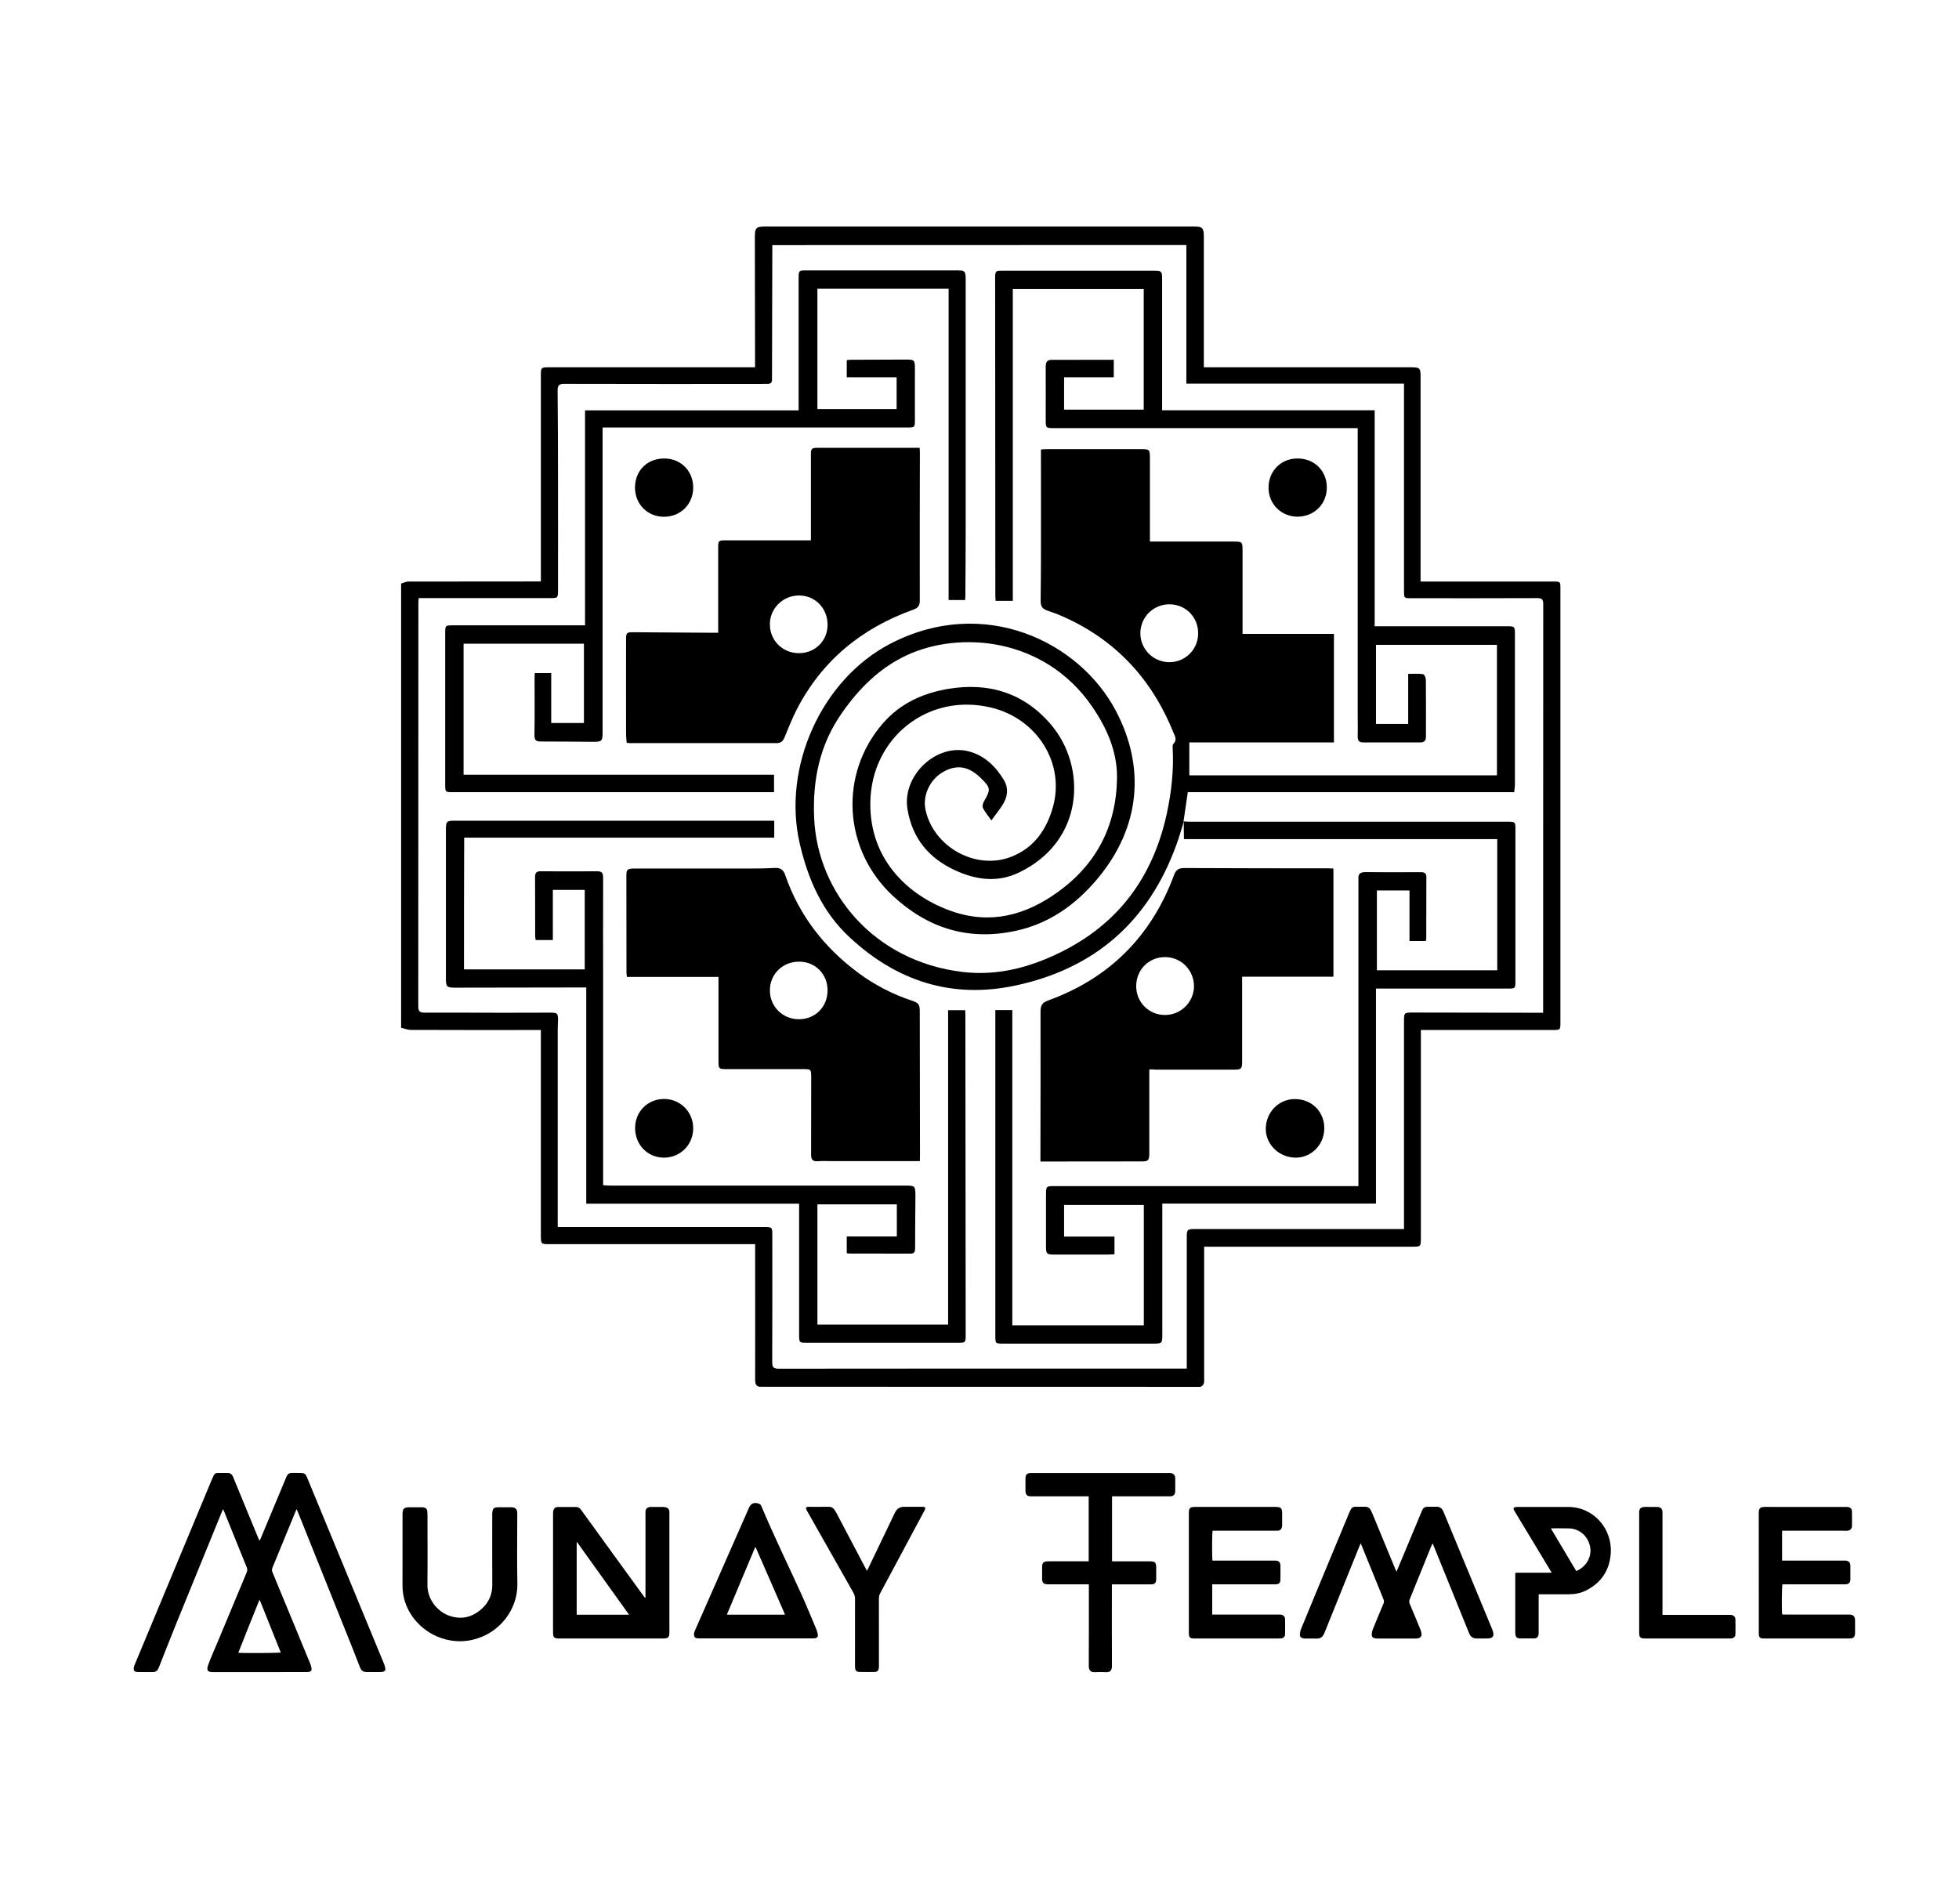 <?xml version="1.0" encoding="UTF-8"?>
<!DOCTYPE svg PUBLIC '-//W3C//DTD SVG 1.0//EN'
          'http://www.w3.org/TR/2001/REC-SVG-20010904/DTD/svg10.dtd'>
<svg height="1875" viewBox="0 0 1928.93 1874.93" width="1929" xmlns="http://www.w3.org/2000/svg" xmlns:xlink="http://www.w3.org/1999/xlink"
><g
  ><g
    ><g
      ><g
        ><path d="M747.56,1365.58c-3.8-1-4-3.9-4-7.2c0.1-42.2,0-84.4,0-126.6c0-2,0-4,0-6.6c-2.6,0-4.6,0-6.7,0c-65.3,0-130.6,0-195.9,0 c-8.2,0-8.4-0.3-8.4-8.4c0-65.3,0-130.6,0-195.9c0-2,0-4,0-6.6c-2.6,0-4.6,0-6.6,0c-40.5,0-81,0.1-121.4-0.1 c-3.2,0-6.4-1.4-9.6-2.1c0-145.8,0-291.6,0-437.4c2.4-0.7,4.8-2,7.1-2c41.2-0.1,82.4-0.1,123.5-0.1c2.1,0,4.1,0,7,0 c0-2.4,0-4.5,0-6.6c0-65.3,0-130.6,0-195.9c0-8.3,0.1-8.4,8.4-8.4c65.3,0,130.6,0,195.9,0c2,0,4.1,0,6.6,0c0-2.5,0-4.5,0-6.5 c-0.1-40.2-0.1-80.3-0.2-120.5c0-10.7,0.9-11.6,11.3-11.6c140.1,0,280.2,0,420.3,0c9.4,0,10.5,1.1,10.5,10.8 c0,40.2,0,80.3,0,120.5c0,2.2,0,4.4,0,7.3c2.4,0,4.4,0,6.4,0c65.8,0,131.7,0,197.5,0c8.8,0,9.5,0.7,9.5,9.3 c0,65,0,129.9,0,194.9c0,2,0,4.1,0,6.8c2.4,0,4.4,0,6.4,0c41.5,0,83.1,0,124.6,0c6.6,0,6.7,0.1,6.7,6.6c0,142.7,0,285.4,0,428 c0,6.8-0.2,7-7.4,7c-41,0-82,0-123,0c-2.1,0-4.1,0-7,0c0,2.2,0,4.2,0,6.2c0,66,0,132,0,198c0,9.2,0,9.2-9,9.2 c-65.5,0-131,0-196.4,0c-2.4,0-4.8,0-8,0c0,2.6,0,4.8,0,6.9c0,40.7,0,81.3,0,122c0,3.5,0.7,7.3-3.6,9.1 C1037.06,1365.58,892.26,1365.58,747.56,1365.58z M760.46,241.38c0,2.2,0,3.7,0,5.2c-0.1,40.8-0.2,81.7-0.3,122.5 c0,1.5-0.1,3.1,0,4.6c0.1,3.1-1.4,4.4-4.4,4.3c-1.9-0.1-3.8,0.1-5.7,0.1c-64.8,0-129.6,0.1-194.4-0.1c-5.5,0-6.6,1.7-6.6,6.7 c0.3,30.1,0.4,60.3,0.4,90.4c0.1,35.3,0,70.6,0,106c0,7.8-0.2,7.9-8.2,7.9c-40.8,0-81.7,0-122.5,0c-2,0-4,0-6.5,0 c-0.1,2.2-0.3,3.9-0.3,5.6c0,132.2,0,264.4-0.1,396.5c0,5,1.7,6.1,6.2,6.1c26-0.1,52,0.1,78.1,0.1c15.5,0,31-0.1,46.5-0.1 c6,0,6.8,0.8,6.8,7c0,3.3-0.3,6.5-0.3,9.8c0,62.9,0,125.8,0,188.7c0,1.8,0,3.6,0,5.6c2.9,0,5,0,7,0c65.5,0,131,0,196.5,0 c7.5,0,7.8,0.2,7.8,7.8c0,41.7,0.1,83.4-0.1,125.1c0,5.2,1.2,6.6,6.5,6.6c131.8-0.2,263.7-0.1,395.5-0.1c1.8,0,3.7,0,6.2,0 c0-2.5,0-4.6,0-6.6c0-40.5,0-81,0-121.5c0-9.2,0.1-9.3,9.2-9.3c66.2,0,132.4,0,198.5,0c2,0,4,0,6.2,0c0-2.8,0-4.9,0-6.9 c0-65.8,0-131.7,0-197.5c0-8.6,0.1-8.8,8.6-8.8c40.7,0.1,81.3,0.1,122,0.2c2,0,4,0,6.4,0c0-2.4,0-4.1,0-5.8 c0-132.2,0-264.4,0.1-396.5c0-4.7-1.2-6.1-6-6c-41.2,0.2-82.4,0.1-123.6,0.1c-7.5,0-7.5,0-7.5-7.4c0-65.7,0-131.3,0-197 c0-2,0-4,0-6.9c-71.6,0-142.7,0-214.3,0c0-45.9,0-91,0-136.5C1032.16,241.38,896.66,241.38,760.46,241.38z"
          /><path d="M1165.66,808.78c-2.4,7.7-4.5,15.5-7.3,23c-27.2,75.2-79.8,121.7-158,138.6c-63,13.6-117.5-4.2-164-47.6 c-26.8-24.9-40.8-57.1-48.9-92.1c-17.4-75.1,21.3-161.5,89.2-196.8c92.1-47.8,186.4-2.3,222.4,66.7 c28.4,54.4,24.5,113.4-18.4,164.7c-21.5,25.7-47.6,44.3-80.8,51.4c-46.4,9.9-86.3-2.5-120.8-34.6 c-48.8-45.5-53.2-119.8-9.6-169.9c17-19.5,39-29.5,64-33.8c40.4-6.8,75.2,4.1,101.7,35.5c34.6,40.9,33.3,114.2-32,145.4 c-21.1,10.1-42.1,7.2-62.8-2.3c-25.9-12-42-31.4-46.8-60c-5.6-33.5,29-66.1,61.4-56.8c15.1,4.3,25.8,15,33.7,28.2 c4.1,6.9,3.7,14.9-0.1,21.8c-3.2,5.9-7.7,11.1-12.4,17.7c-3.5-5-6.4-8.4-8.3-12.2c-0.8-1.6-0.1-4.7,1-6.5 c6.8-11.7,6.7-13.4-3-22.9c-12-11.8-23.5-13.7-36.9-6.3c-13.3,7.4-20.8,23.4-17.6,37.7c8.1,36.8,50.1,59.8,84.9,45.8 c22.2-8.8,34.5-27,40.6-49.1c11.8-42.9-15.6-86.5-60.5-97.5c-62.3-15.3-118.7,29.5-119.4,93.7c-0.7,57.6,39.4,92.5,80.1,106.7 c38.1,13.3,72.6,4.1,104.3-18.7c38.3-27.5,57.8-65.2,58.5-112.3c0.3-26.2-9.9-49.2-24.5-70.5c-47.1-68.6-130.9-74.7-182.6-50.5 c-26.8,12.5-46.9,32.7-63.7,56.7c-22,31.3-29.1,66.2-27.4,103.8c3.4,73.4,58.9,140.8,145.9,151.3c34.1,4.1,65.9-4.2,96.4-19.2 c57.5-28.2,91.4-74.6,104.9-136.6c4.6-21.3,7-42.8,5.8-64.6c-0.1-1.3-0.2-3.2,0.6-4c4.2-4.2,1.5-8.1-0.2-12.1 c-21.9-54-59.2-93-113.2-115.5c-3-1.3-6.2-2.2-9.2-3.3c-6.7-2.3-8.1-4.3-8-11.4c0.1-12.6,0.3-25.1,0.3-37.7c0.1-35,0-70,0-105 c0-1.5,0-3.1,0-5.1c1.9-0.1,3.6-0.3,5.2-0.3c31.2,0,62.4,0,93.6,0c8,0,8.5,0.5,8.5,8.5c0,27.2,0,54.4,0,82.5c1.9,0,3.8,0,5.6,0 c25.7,0,51.4,0,77,0c8.2,0,8.6,0.4,8.6,8.4c0,25.5,0,51,0,76.5c0,1.8,0,3.7,0,6c30.3,0,60,0,90,0c0,35.8,0,71,0,106.9 c-47.5,0-94.7,0-142.4,0c0,11.1,0,21.5,0,32.4c101,0,201.8,0,302.9,0c0-42.6,0-85.4,0-128.5c-39.7,0-79.3,0-119.1,0 c0,26,0,51.8,0,77.9c10.5,0,20.8,0,31.7,0c0-16.2,0-32.4,0-49.3c5.2,0,10-0.4,14.7,0.3c1.2,0.2,2.7,3.4,2.7,5.3 c0.2,15.3,0.1,30.7,0.1,46c0,3.5,0,6.9,0,10.3c0,3.5-1.5,5.6-5.2,5.6c-19,0-37.9,0-56.9,0c-3.7,0-5.1-1.9-5.1-5.5 c0.2-6.9,0-13.8,0-20.7c0-92.2,0-184.4,0-276.6c0-2,0-4.1,0-6.7c-2.7,0-4.9,0-7.1,0c-97.2,0-194.4,0-291.6,0 c-8.5,0-8.5,0-8.5-8.7c0-17.2,0.1-34.5,0-51.7c0-3.8,1-6.8,5.2-6.8c20.5-0.1,41-0.1,61.8-0.1c0,5.8,0,11.2,0,17.2 c-16.1,0-32.4,0-48.9,0c0,10.9,0,21.1,0,31.9c26,0,52.1,0,78.4,0c0-39.5,0-79,0-118.7c-42.9,0-85.5,0-128.9,0 c0,102.3,0,204.6,0,307c-6,0-11.3,0-16.9,0c-0.1-1.6-0.3-3.1-0.3-4.6c-0.1-104.3-0.1-208.5-0.2-312.8c0-7.4,0.2-7.6,7.4-7.6 c49.6,0,99.3,0,148.9,0c7.7,0,8.1,0.4,8.1,8.2c0,40.8,0,81.7,0,122.5c0,2,0,4.1,0,6.6c69.9,0,139.3,0,209.3,0 c0,71,0,141.6,0,212.7c2.7,0,4.8,0,6.8,0c41.4,0,82.7,0,124.1,0c6.8,0,7.2,0.5,7.2,7.4c0,49.3,0,98.6,0,147.9 c0,2.5-0.4,5.1-0.7,8.1c-107.2,0-214.1,0-321.4,0c-1.4,9.8-2.8,19.2-4.2,28.7L1165.66,808.78z M1152.06,595.08 c-15.9-0.3-28.8,12-29.2,27.9c-0.3,15.8,12.2,28.8,28.1,29.1c15.7,0.2,28.4-12,28.8-27.7 C1180.16,608.18,1167.96,595.38,1152.06,595.08z"
          /><path d="M707.16,623.08c0-3.5,0-6.4,0-9.3c0-25,0-50,0-74.9c0-6.3,0.5-6.8,6.8-6.8c26,0,52,0,78.1,0c1.9,0,3.8,0,6.4,0 c0-2.1,0-4,0-5.8c0-26,0-52,0-78.1c0-6.6,0.5-7.2,7-7.2c31.9,0,63.8,0,95.6,0c1.4,0,2.7,0,4.5,0c0.1,1.9,0.2,3.6,0.2,5.2 c-0.1,48.4-0.2,96.8-0.1,145.3c0,5-1.9,7.3-6.5,8.9c-50.7,18.2-89.8,50-114.7,98.4c-4.5,8.8-8.2,18.2-12,27.4 c-1.5,3.6-3.6,5.6-7.6,5.6c-48.4,0-96.8,0-145.3,0c-0.7,0-1.3-0.2-2.5-0.4c-0.2-2.7-0.6-5.3-0.6-8c-0.1-31.2,0-62.4,0-93.6 c0-6.7,0.5-7.3,7.4-7.2c25,0.1,49.9,0.3,74.9,0.5C701.26,623.08,703.86,623.08,707.16,623.08z M814.86,614.38 c-0.4-16.2-13-28.4-28.9-28c-15.7,0.5-28.1,13.2-27.9,28.7c0.2,16.2,13.1,28.5,29.4,28.1 C803.36,642.78,815.26,630.28,814.86,614.38z"
          /><path d="M1131.66,1053.08c0,9.9,0,19,0,28.1c0,18.3,0,36.5,0,54.8c0,6.3-1.1,7.7-7,7.7c-33.1,0.1-66.2,0.1-100.2,0.1 c0-3.2,0-5.9,0-8.5c0.1-46.5,0.2-93.1,0.1-139.6c0-5.5,1.8-8.4,7-10.3c60.7-21.9,102.1-63.4,124.5-123.8 c1.8-4.9,4.4-6.8,9.9-6.8c47.2,0.3,94.4,0.2,141.7,0.3c1.7,0,3.4,0.2,5.3,0.2c0,35.6,0,70.8,0,106.5c-29.8,0-59.4,0-89.9,0 c0,2.4,0,4.4,0,6.4c0,25.7,0,51.4,0,77c0,7.3-0.8,8.1-7.9,8.1c-25.7,0-51.4,0-77,0 C1136.16,1053.08,1134.36,1053.08,1131.66,1053.08z M1147.36,942.48c-16.1-0.1-28.5,12.3-28.6,28.4c-0.1,16,12.4,28.6,28.4,28.6 c15.6,0,28.4-12.7,28.5-28.2C1175.66,955.38,1163.16,942.58,1147.36,942.48z"
          /><path d="M905.76,1143.38c-29.8,0-58.7,0-87.6,0c-4.3,0-8.6-0.3-12.9,0.1c-5.1,0.4-6.6-1.8-6.6-6.6c0.1-25.1,0.1-50.3,0.1-75.4 c0-8.7,0-8.7-8.5-8.7c-25,0-50,0-74.9,0c-7.5,0-7.9-0.4-7.9-7.8c0-25.7,0-51.3,0-77c0-1.8,0-3.7,0-6c-30.3,0-60.1,0-90.2,0 c-0.2-1.9-0.4-3.4-0.4-4.9c-0.1-31.7-0.1-63.4-0.1-95.1c0-5.7,1.1-6.7,7.7-6.7c37.4,0,74.8,0,112.1,0c8.8,0,17.6-0.1,26.3-0.6 c5.6-0.3,8.5,1.8,10.3,7c13.8,40,38.7,71.8,72.6,96.8c15.8,11.6,33,20.5,51.6,26.7c7.5,2.5,8.3,3.7,8.3,11.5 c0.1,46.7,0.1,93.4,0.2,140C905.76,1138.78,905.76,1140.78,905.76,1143.38z M814.86,975.18c0-16-12.1-28.2-28-28.2 c-16.2-0.1-28.8,12.3-28.8,28.2c-0.1,15.9,12.6,28.5,28.5,28.5C802.76,1003.68,814.86,991.48,814.86,975.18z"
          /><path d="M456.46,762.88c102.1,0,203.7,0,305.7,0c0,5.8,0,11.3,0,17.2c-2.1,0-4,0-5.8,0c-103.4,0-206.8,0-310.2,0 c-7.8,0-7.8-0.1-7.8-7.8c0-49.6,0-99.3,0-148.9c0-7.4,0.2-7.6,7.5-7.6c41.2,0,82.4,0,123.6,0c2,0,4.1,0,6.6,0 c0-70.7,0-140.9,0-211.7c70.2,0,139.9,0,210.3,0c0-2.8,0-5,0-7.1c0-40.8,0-81.7,0-122.5c0-8,0.1-8.2,8-8.2 c49.3,0,98.6,0,147.9,0c7.7,0,8.6,0.8,8.6,8.6c0,82.9,0,165.8,0,248.7c0,21-0.2,42-0.3,63c0,1.3-0.1,2.7-0.2,4.3 c-5.4,0-10.5,0-16.3,0c0-102.1,0-204.2,0-306.5c-43.4,0-86.1,0-129.2,0c0,39.4,0,78.8,0,118.5c25.8,0,51.7,0,78,0 c0-10.2,0-20.4,0-31.4c-16.2,0-32.5,0-49.1,0c0-5.9,0-11.1,0-16.8c1.2-0.1,2.5-0.4,3.8-0.4c18.4-0.1,36.9-0.2,55.3-0.2 c7.3,0,8,0.8,8,8c0,17.1,0,34.1,0,51.2c0,7.6-0.1,7.7-7.9,7.7c-64.3,0-128.6,0-192.8,0c-33.2,0-66.5,0-99.8,0c-2.1,0-4.1,0-7,0 c0,2.5,0,4.7,0,6.8c0,97.7,0,195.4,0,293.1c0,9-0.6,9.6-9.7,9.6c-17.1-0.1-34.1-0.3-51.1-0.3c-4.5,0-6.4-1.2-6.3-6.2 c0.3-18.8,0.1-37.6,0.1-56.4c0-1.5,0.1-3,0.2-4.8c5.4,0,10.5,0,16.2,0c0,16.2,0,32.5,0,49.2c11,0,21.4,0,32.2,0 c0-25.9,0-51.8,0-78.1c-39.5,0-78.8,0-118.5,0C456.46,676.78,456.46,719.38,456.46,762.88z"
          /><path d="M1165.56,808.88c1.9,0.1,3.8,0.3,5.6,0.3c104.3,0,208.5,0,312.8,0c8.2,0,8.2,0,8.2,7.9c0,49.6,0,99.3,0,148.9 c0,7.3-0.2,7.5-7.6,7.5c-41,0-82,0-123.1,0c-2,0-4.1,0-6.6,0c0,70.7,0,140.9,0,211.7c-70.2,0-139.9,0-210.4,0c0,2.5,0,4.5,0,6.5 c0,41,0,82,0,123.1c0,7.8-0.5,8.3-8.1,8.3c-49.6,0-99.3,0-148.9,0c-7.3,0-7.4-0.1-7.4-7.6c0-91.5,0-183,0-274.6 c0-15.3,0-30.6,0-46.2c5.7,0,10.8,0,16.7,0c0,103.3,0,206.7,0,310.4c43.6,0,86.4,0,129.5,0c0-39.5,0-78.8,0-118.5 c-26.2,0-52.2,0-78.5,0c0,10.2,0,20.3,0,31.1c16.4,0,32.8,0,49.6,0c0,6.1,0,11.5,0,17.4c-2.2,0.1-4.2,0.3-6.2,0.3 c-17.9,0-35.8,0-53.8,0c-6.6,0-7.4-0.8-7.4-7.5c0-17.1,0-34.1,0-51.2c0-8.6,0.1-8.7,8.6-8.7c82.5,0,165.1,0,247.6,0 c16.9,0,33.7,0,51.4,0c0-2.7,0-5,0-7.3c0-96.9,0-193.7,0-290.6c0-1.5,0.1-3.1,0-4.6c-0.4-4.9,1.9-6.7,6.7-6.7 c14.8,0.2,29.6,0.1,44.5,0.1c3.6,0,7.2,0,10.9,0c3.1,0,4.9,1.4,4.8,4.7c0,20.3,0,40.7-0.1,61c0,0.6-0.3,1.3-0.5,2.1 c-5.2,0-10.3,0-16,0c0-16.6,0-33,0-49.8c-11,0-21.4,0-32.1,0c0,26.3,0,52.2,0,78.6c39.4,0,78.8,0,118.5,0c0-42.9,0-85.7,0-129.2 c-102.7,0-205.3,0-308.5,0C1165.66,819.98,1165.66,814.48,1165.56,808.88C1165.66,808.78,1165.56,808.88,1165.56,808.88z"
          /><path d="M456.86,954.58c39.8,0,79.1,0,118.9,0c0-26.1,0-52,0-78.3c-10.4,0-20.6,0-31.4,0c0,16.4,0,32.7,0,49.4 c-5.9,0-11.3,0-16.9,0c-0.2-1.3-0.5-2.6-0.5-4c0-19.5,0-38.9-0.1-58.4c0-3.7,1.4-5.3,5.2-5.3c18.8,0.1,37.6,0.1,56.4,0 c5,0,5.4,2.8,5.4,6.7c-0.1,35.8,0,71.7,0,107.5c0,62.7,0,125.5,0,188.2c0,2,0,4.1,0,6.7c2.7,0.2,5,0.4,7.3,0.4 c96.3,0,192.7,0,289,0c11.2,0,11.2,0,11.2,11.1c-0.1,16.9-0.3,33.8-0.3,50.7c0,3.2-0.6,5.2-4.5,5.2c-20.3-0.1-40.7-0.1-61-0.1 c-0.5,0-1-0.2-1.8-0.5c0-5.2,0-10.5,0-16.3c16.4,0,32.6,0,49.3,0c0-10.8,0-21,0-31.6c-25.9,0-51.8,0-78.2,0 c0,39.3,0,78.6,0,118.4c42.7,0,85.5,0,128.7,0c0-103.2,0-206.2,0-309.6c5.8,0,11.1,0,16.8,0c0.1,1.5,0.2,2.8,0.2,4.1 c0.1,105.1,0.2,210.2,0.3,315.3c0,8.1-0.1,8.1-8.4,8.1c-49.1,0-98.2,0-147.3,0c-8.3,0-8.3,0-8.3-8.2c0-40.7,0-81.3,0-122 c0-2,0-4.1,0-6.8c-70,0-139.5,0-209.6,0c0-71.2,0-141.7,0-212.9c-2.5,0-4.6,0-6.5,0c-40.8,0.1-81.7,0.1-122.5,0.2 c-8.4,0-9.2-0.8-9.2-9.2c0-48.8,0-97.5,0-146.3c0-8.2,0.7-8.9,8.7-8.9c90.3,0,180.6,0,270.9,0c14.4,0,28.9,0,43.7,0 c0,6.1,0,11.1,0,16.7c-101.8,0-203.4,0-305.3,0C456.86,868.38,456.86,911.38,456.86,954.58z"
          /><path d="M1303.96,1111.08c0,16-12.6,28.9-28.1,28.9c-16.2,0-29.5-12.8-29.5-28.3c0-16.5,12.9-29.6,28.9-29.4 C1291.66,1082.38,1304.06,1094.78,1303.96,1111.08z"
          /><path d="M1306.46,479.88c0.1,16.3-12.3,28.8-28.7,28.9c-16,0.1-28.6-12.3-28.7-28.3c-0.1-16.5,12.1-29,28.4-29 C1294.06,451.38,1306.36,463.48,1306.46,479.88z"
          /><path d="M682.56,1110.88c0.1,16.2-12.5,29-28.6,29.1s-28.5-12.5-28.6-29c-0.1-16.2,12.2-28.6,28.2-28.8 C669.76,1082.08,682.46,1094.68,682.56,1110.88z"
          /><path d="M682.56,480.08c0,16.4-12.4,28.8-28.8,28.8c-16.3,0-28.6-12.5-28.5-29c0.1-16.6,12.2-28.5,28.9-28.4 C670.36,451.48,682.56,463.78,682.56,480.08z"
        /></g
      ></g
    ></g
    ><g
    ><g
      ><path d="M292.05,1486.12c-0.53,1.16-0.9,1.9-1.21,2.66c-7.51,18.3-14.98,36.61-22.54,54.89c-0.67,1.62-0.69,2.94-0.01,4.57 c12.45,30,24.85,60.03,37.21,90.07c0.61,1.48,1.03,3.08,1.27,4.66c0.29,1.9-0.48,2.9-2.35,3.34c-0.9,0.21-1.86,0.24-2.79,0.24 c-30.65,0.01-61.3-0.02-91.94,0.04c-4.76,0.01-6.8-1.37-4.65-7.22c2.82-7.68,6.22-15.14,9.37-22.69 c9.51-22.82,18.99-45.66,28.56-68.46c0.73-1.73,0.68-3.11-0.01-4.82c-7.44-18.23-14.8-36.5-22.18-54.76 c-0.28-0.7-0.61-1.38-1.14-2.57c-0.59,1.35-1.02,2.28-1.41,3.23c-14.67,35.91-29.37,71.81-43.97,107.75 c-5.97,14.69-11.71,29.47-17.56,44.21c-0.28,0.71-0.55,1.44-0.9,2.12c-1.03,1.97-2.64,3.14-4.9,3.15 c-5.12,0.03-10.25,0.09-15.37-0.03c-3.17-0.07-4.29-1.57-3.7-4.68c0.2-1.08,0.63-2.12,1.05-3.14 c25.11-60.29,50.23-120.58,75.35-180.87c0.69-1.65,1.41-3.28,2.17-4.9c0.78-1.64,2.19-2.34,3.94-2.35 c3.41-0.03,6.83-0.02,10.24-0.01c2.72,0.01,4.07,1.72,5.01,4c5.51,13.41,11.03,26.81,16.55,40.21 c2.79,6.78,5.59,13.56,8.38,20.34c0.25,0.61,0.55,1.2,1,2.16c0.48-0.93,0.85-1.55,1.13-2.21c8.29-19.82,16.57-39.65,24.85-59.48 c0.26-0.63,0.51-1.26,0.79-1.89c0.96-2.19,2.61-3.23,5.04-3.16c2.82,0.07,5.63,0.01,8.45,0.02c4.04,0.01,5.04,0.68,6.57,4.38 c4.3,10.4,8.6,20.8,12.9,31.2c20.97,50.75,41.94,101.49,62.88,152.25c0.58,1.4,0.98,2.91,1.25,4.4c0.34,1.87-0.38,2.93-2.22,3.43 c-0.89,0.25-1.85,0.31-2.78,0.32c-4.27,0.03-8.54,0.02-12.81,0.01c-3.99-0.01-5.7-1.13-7.19-4.88 c-2.36-5.94-4.59-11.94-6.97-17.87c-17.98-44.87-35.99-89.74-53.99-134.6C293.08,1488.31,292.64,1487.43,292.05,1486.12z M255.88,1575.82c-0.19,0-0.39,0-0.58,0c-6.91,17.18-13.9,34.34-20.65,51.69c4.85,0.5,39.8,0.3,41.82-0.25 C269.6,1610.1,262.74,1592.96,255.88,1575.82z"
        /><path d="M1339.77,1519.8c-0.67,1.57-1.2,2.73-1.67,3.91c-11.19,27.75-22.38,55.51-33.58,83.26c-0.38,0.95-0.77,1.9-1.27,2.79 c-1.36,2.41-3.39,3.78-6.23,3.78c-4.01,0-8.02,0.01-12.04-0.02c-0.76-0.01-1.54-0.11-2.28-0.32c-1.8-0.5-2.88-1.63-2.79-3.5 c0.09-1.83,0.42-3.75,1.1-5.44c4.81-11.85,9.74-23.65,14.64-35.47c10.88-26.23,21.77-52.45,32.66-78.67 c0.52-1.26,1.1-2.5,1.71-3.71c0.88-1.77,2.38-2.65,4.34-2.66c3.41-0.03,6.83-0.08,10.24,0.02c2.18,0.06,3.94,1.1,5.01,3.06 c0.61,1.12,1.14,2.29,1.63,3.47c7.53,18.2,15.05,36.41,22.57,54.61c0.32,0.77,0.69,1.52,1.24,2.73c0.57-1.3,0.97-2.19,1.35-3.08 c7.65-18.34,15.29-36.67,22.94-55.01c2.29-5.48,2.8-5.82,8.74-5.82c2.05,0,4.1,0.04,6.15-0.01c3.28-0.08,5.55,1.36,6.82,4.37 c0.76,1.81,1.54,3.6,2.3,5.42c15.38,37.1,30.76,74.19,46.12,111.3c0.45,1.09,0.77,2.27,0.96,3.43c0.46,2.79-0.94,4.7-3.73,5.05 c-1.52,0.19-3.07,0.15-4.6,0.16c-2.65,0.02-5.29-0.04-7.94,0.01c-3.8,0.07-6.22-1.68-7.62-5.22c-3.32-8.4-6.78-16.76-10.18-25.13 c-8.21-20.23-16.41-40.45-24.62-60.68c-0.31-0.78-0.67-1.53-1.17-2.67c-0.53,1.13-0.93,1.91-1.26,2.72 c-7.07,17.47-14.1,34.95-21.22,52.39c-0.67,1.64-0.65,2.97,0.04,4.58c3.58,8.39,7.06,16.83,10.51,25.27 c0.51,1.25,0.87,2.6,1.04,3.93c0.32,2.56-1.02,4.26-3.58,4.71c-0.92,0.16-1.87,0.18-2.8,0.18c-12.04,0.01-24.07,0.02-36.11-0.01 c-1.19,0-2.4-0.05-3.56-0.3c-1.94-0.42-3.03-1.65-2.94-3.62c0.08-1.67,0.35-3.41,0.97-4.95c3.44-8.54,6.98-17.04,10.58-25.52 c0.65-1.54,0.61-2.81-0.01-4.34c-7.13-17.44-14.2-34.91-21.29-52.37C1340.64,1521.67,1340.28,1520.93,1339.77,1519.8z"
        /><path d="M635.56,1573.22c0-0.9,0-1.81,0-2.71c0-26.54,0-53.08,0-79.61c0-0.77-0.03-1.54,0.01-2.3c0.15-2.79,1.67-4.38,4.46-4.65 c0.68-0.06,1.36-0.03,2.05-0.03c3.5,0,7-0.03,10.5,0.02c1.1,0.02,2.24,0.1,3.28,0.4c1.89,0.55,3.02,1.87,3.21,3.88 c0.07,0.76,0.05,1.53,0.05,2.3c0,38.83,0,77.65,0,116.48c0,5.4-1.04,6.46-6.42,6.46c-34.06,0.01-68.13,0-102.19,0 c-0.17,0-0.34,0-0.51,0c-4.26-0.05-5.45-1.22-5.45-5.51c-0.01-39.34-0.01-78.68,0.02-118.01c0-1.16,0.17-2.41,0.61-3.47 c0.72-1.74,2.31-2.49,4.14-2.5c5.98-0.04,11.95-0.03,17.93,0c2.24,0.01,3.75,1.21,5.04,3c12.49,17.29,25.04,34.55,37.56,51.81 c7.92,10.91,15.84,21.82,23.76,32.73c0.47,0.65,0.99,1.26,1.49,1.89C635.25,1573.32,635.4,1573.27,635.56,1573.22z M619.4,1590.06c-17.24-24.07-34.22-47.77-51.19-71.48c-0.13,0.07-0.26,0.13-0.38,0.2c0,23.71,0,47.42,0,71.28 C584.92,1590.06,601.86,1590.06,619.4,1590.06z"
        /><path d="M1072.13,1560.13c-1.24,0-2.16,0-3.08,0c-11.7,0-23.39,0-35.09,0c-0.68,0-1.37,0.01-2.05,0 c-4.44-0.07-5.79-1.44-5.8-5.85c-0.01-3.84-0.02-7.68,0.01-11.52c0.03-3.64,1.43-5.1,5.08-5.28c1.62-0.08,3.24-0.04,4.86-0.04 c11.01,0,22.02,0,33.04,0c0.91,0,1.83,0,2.88,0c0-21.42,0-42.54,0-64c-1.07,0-2.06,0-3.06,0c-17.5,0-35,0-52.5,0 c-0.6,0-1.2,0.01-1.79,0c-3.1-0.09-4.51-1.36-4.83-4.45c-0.11-1.01-0.07-2.05-0.07-3.07c-0.01-3.33-0.03-6.66,0-9.98 c0.04-3.97,1.44-5.35,5.46-5.35c22.45-0.01,44.9,0,67.36,0c22.62,0,45.24,0,67.87,0c0.77,0,1.54-0.05,2.3,0.03 c2.72,0.29,4.4,1.96,4.45,4.71c0.09,4.44,0.09,8.88-0.01,13.31c-0.07,3.25-1.71,4.73-5.04,4.81c-1.88,0.05-3.76,0.01-5.63,0.01 c-16.13,0-32.27,0-48.4,0c-1,0-1.99,0-3.11,0c0,21.44,0,42.55,0,64c1.05,0,1.96,0,2.87,0c11.27,0,22.54,0,33.81,0 c5.85,0,6.82,0.99,6.82,6.86c0,3.5,0.02,7-0.01,10.5c-0.03,4.07-1.27,5.32-5.41,5.33c-11.7,0.03-23.39,0.01-35.09,0.01 c-0.92,0-1.84,0-3.14,0c0,1.22,0,2.21,0,3.21c0,25.6-0.08,51.2,0.06,76.8c0.03,5.57-2.34,6.66-6.51,6.47 c-3.32-0.15-6.67-0.19-9.98,0.01c-4.21,0.25-6.34-1.59-6.32-6.19c0.13-25.6,0.06-51.2,0.06-76.8 C1072.13,1562.61,1072.13,1561.59,1072.13,1560.13z"
        /><path d="M1193.63,1560.13c0,10.09,0,19.78,0,29.76c1.14,0,2.14,0,3.14,0c20.66,0,41.32,0,61.98,0c0.85,0,1.72-0.04,2.56,0.08 c2.31,0.34,3.96,1.95,4.02,4.28c0.12,5.03,0.12,10.07,0.01,15.1c-0.05,2.44-1.64,3.85-4.1,4.05c-0.76,0.06-1.54,0.04-2.3,0.04 c-27.49,0-54.98,0-82.46,0c-0.34,0-0.68,0-1.02,0c-3.61-0.04-4.75-1.14-4.86-4.7c-0.02-0.6,0-1.19,0-1.79 c0-38.82,0-77.65,0-116.47c0-5.61,0.95-6.57,6.54-6.57c26.29,0,52.59,0,78.88,0c5.27,0,6.43,1.17,6.44,6.52 c0.01,3.58,0.02,7.17-0.01,10.75c-0.01,0.93-0.04,1.89-0.24,2.8c-0.4,1.88-1.84,3.13-3.74,3.33c-0.85,0.09-1.71,0.04-2.56,0.04 c-19.63,0-39.27,0-58.9,0c-1.02,0-2.03,0-3,0c-0.61,1.95-0.72,26.44-0.12,29.4c1.03,0,2.11,0,3.2,0c18.95,0,37.9,0,56.85,0 c0.77,0,1.54-0.03,2.3,0.02c2.84,0.19,4.45,1.68,4.51,4.53c0.1,4.86,0.1,9.73,0,14.59c-0.06,2.74-1.65,4.15-4.44,4.22 c-2.47,0.06-4.95,0.02-7.43,0.02c-17.33,0-34.66,0-51.99,0C1195.87,1560.13,1194.87,1560.13,1193.63,1560.13z"
        /><path d="M1754.73,1507.35c0,9.9,0,19.49,0,29.4c1.16,0,2.16,0,3.17,0c18.95,0,37.9,0,56.85,0c0.77,0,1.54-0.02,2.3,0.01 c3.2,0.14,4.86,1.75,4.92,4.98c0.07,4.44,0.05,8.87,0.01,13.31c-0.03,3.57-1.58,5.08-5.22,5.08 c-19.55,0.01-39.09,0.01-58.64,0.01c-1.02,0-2.04,0-3.01,0c-0.66,1.85-0.87,25.43-0.27,29.64c0.93,0.04,1.92,0.12,2.91,0.12 c20.4,0.01,40.8,0.01,61.2,0.01c0.68,0,1.37-0.01,2.05,0c3.84,0.07,5.57,1.81,5.59,5.71c0.03,4.18,0.03,8.36,0,12.54 c-0.02,3.73-1.54,5.28-5.3,5.29c-28.34,0.02-56.67,0.02-85.01,0c-3.33,0-4.39-1.12-4.48-4.48c-0.01-0.51,0-1.02,0-1.54 c0-39.07,0.03-78.15-0.04-117.22c-0.01-4.74,0.95-6.31,6.28-6.3c26.46,0.04,52.92,0.02,79.38,0.02c0.6,0,1.2-0.02,1.79,0.03 c2.71,0.27,4.27,1.74,4.32,4.45c0.1,4.78,0.03,9.55,0.02,14.33c0,2.59-2.11,4.73-5,4.66c-5.46-0.14-10.92-0.04-16.39-0.04 c-14.85,0-29.7,0-44.55,0C1756.7,1507.35,1755.79,1507.35,1754.73,1507.35z"
        /><path d="M744.19,1613.37c-18.35,0-36.7,0-55.05-0.01c-1.02,0-2.06,0.02-3.06-0.16c-1.8-0.33-2.57-1.35-2.74-3.18 c-0.17-1.78,0.48-3.34,1.17-4.91c8.66-19.66,17.31-39.32,25.96-58.98c8.86-20.13,17.71-40.26,26.57-60.39 c0.14-0.31,0.27-0.62,0.41-0.94c1.93-4.27,4.74-5.56,9.26-4.3c1.41,0.39,2.41,1.19,2.98,2.56 c12.13,29.22,26.15,57.58,39.19,86.39c5.27,11.65,10.1,23.49,15.06,35.27c0.65,1.55,1.06,3.24,1.32,4.91 c0.32,2.03-0.68,3.27-2.71,3.6c-1,0.16-2.04,0.13-3.06,0.13C781.06,1613.37,762.63,1613.37,744.19,1613.37z M772.86,1590.02 c-0.13-0.49-0.18-0.82-0.31-1.11c-9.47-21.71-18.94-43.42-28.42-65.12c-0.03-0.06-0.12-0.11-0.19-0.12 c-0.08-0.01-0.17,0.03-0.44,0.08c-9.21,21.94-18.46,43.98-27.81,66.27C734.96,1590.02,753.83,1590.02,772.86,1590.02z"
        /><path d="M396.35,1527.83c0-12.2,0-24.4,0-36.6c0-5.59,1.4-6.99,6.92-7c3.76-0.01,7.51-0.01,11.27,0.01c0.94,0,1.89,0,2.8,0.19 c1.83,0.37,3.1,1.43,3.35,3.38c0.15,1.18,0.23,2.37,0.23,3.56c0.01,23.03,0.21,46.07-0.06,69.1 c-0.17,14.37,9.71,26.65,22.02,30.77c11.96,4,22.61,1.13,31.73-7.24c6.78-6.23,10.18-14.03,10.12-23.44 c-0.14-22.95-0.05-45.9-0.04-68.85c0-1.19,0.01-2.4,0.21-3.57c0.41-2.46,1.59-3.58,4.09-3.81c1.78-0.16,3.58-0.1,5.37-0.1 c3.07-0.01,6.15-0.05,9.22,0.01c3.84,0.07,5.58,1.82,5.74,5.66c0.03,0.85,0.01,1.71,0.01,2.56c0,22.44-0.38,44.88,0.1,67.31 c0.51,24.04-16.57,48.5-43.92,54.92c-27.67,6.5-56.44-9.13-66.17-35.78c-2.07-5.67-3.03-11.52-3.02-17.55 C396.37,1550.18,396.35,1539,396.35,1527.83z"
        /><path d="M1527.87,1548.69c-0.97-1.63-1.61-2.72-2.26-3.8c-11.24-18.62-22.48-37.23-33.71-55.85c-0.48-0.8-0.98-1.61-1.31-2.48 c-0.54-1.41-0.19-2.03,1.3-2.41c0.73-0.19,1.52-0.23,2.28-0.23c16.64-0.01,33.28-0.04,49.92,0c25.25,0.05,43.6,21.66,41.95,45.7 c-1.15,16.87-9.54,29.18-24.71,36.75c-5.54,2.76-11.5,3.61-17.64,3.57c-8.53-0.05-17.07-0.01-25.6-0.01c-0.92,0-1.83,0-3.04,0 c0,1.23,0,2.14,0,3.06c0,11.26,0,22.52,0,33.78c0,0.77,0.04,1.54-0.03,2.3c-0.27,2.89-1.72,4.32-4.63,4.36 c-4.52,0.06-9.05,0.07-13.57,0c-3.27-0.05-4.57-1.41-4.78-4.71c-0.04-0.6-0.04-1.19-0.04-1.79c0-18.51,0-37.02,0-55.53 c0-0.76,0-1.52,0-2.56c3.07-0.28,6.03-0.09,8.98-0.13c2.9-0.03,5.8-0.01,8.7-0.01c2.99,0,5.97,0,8.96,0 C1521.53,1548.69,1524.41,1548.69,1527.87,1548.69z M1527.03,1505.01c8.48,14.24,16.77,28.17,25.04,42.05 c9.76-4.04,15.43-14.02,13.69-23.62c-1.9-10.49-10.3-18.08-20.6-18.39C1539.3,1504.87,1533.42,1505.01,1527.03,1505.01z"
        /><path d="M853.68,1546.82c0.57-1.14,0.99-1.97,1.39-2.8c8.67-18.06,17.36-36.11,26-54.19c1.41-2.94,3.43-5.07,6.69-5.79 c0.74-0.16,1.52-0.23,2.28-0.23c6.06-0.02,12.12-0.01,18.18-0.01c0.43,0,0.86-0.03,1.28,0.04c1.43,0.23,1.85,0.94,1.37,2.35 c-0.19,0.56-0.48,1.09-0.76,1.61c-14.44,26.99-28.88,53.98-43.36,80.96c-0.92,1.71-1.34,3.41-1.34,5.35 c0.04,21.84,0.03,43.68,0.02,65.52c0,1.02,0,2.05-0.14,3.06c-0.33,2.32-1.56,3.68-3.83,3.73c-5.2,0.12-10.41,0.13-15.62-0.02 c-2.46-0.07-3.64-1.47-3.89-3.94c-0.1-1.01-0.08-2.04-0.08-3.07c0-21.58-0.02-43.17,0.03-64.75c0.01-2.29-0.47-4.27-1.62-6.29 c-15.13-26.61-30.2-53.27-45.27-79.91c-0.46-0.81-0.92-1.64-1.24-2.52c-0.42-1.16-0.04-1.8,1.14-2.04 c0.58-0.12,1.19-0.08,1.79-0.08c6.4,0,12.8,0.07,19.2-0.04c2.47-0.04,4.31,0.84,5.66,2.82c0.81,1.2,1.58,2.43,2.26,3.71 c9.47,17.95,18.91,35.91,28.37,53.87C852.63,1544.97,853.09,1545.76,853.68,1546.82z"
        /><path d="M1636.97,1590.21c1.29,0,2.28,0,3.28,0c20.57,0,41.15,0,61.72,0c0.77,0,1.54-0.03,2.3,0.02c2.53,0.16,4.44,1.84,4.5,4.35 c0.12,4.95,0.11,9.9,0,14.85c-0.05,2.27-1.66,3.73-3.94,3.96c-0.76,0.08-1.53,0.06-2.3,0.06c-27.4,0-54.81,0-82.21,0 c-5.4,0-6.3-0.88-6.3-6.18c0-39,0-77.99,0-116.99c0-0.51-0.01-1.02,0.01-1.54c0.11-2.83,1.53-4.41,4.34-4.75 c1.01-0.12,2.05-0.07,3.07-0.08c3.33-0.01,6.66-0.04,9.99,0.01c3.9,0.06,5.41,1.58,5.53,5.45c0.02,0.77,0.01,1.54,0.01,2.3 c0,31.66,0,63.32,0,94.97C1636.97,1587.73,1636.97,1588.82,1636.97,1590.21z"
      /></g
    ></g
  ></g
></svg
>

